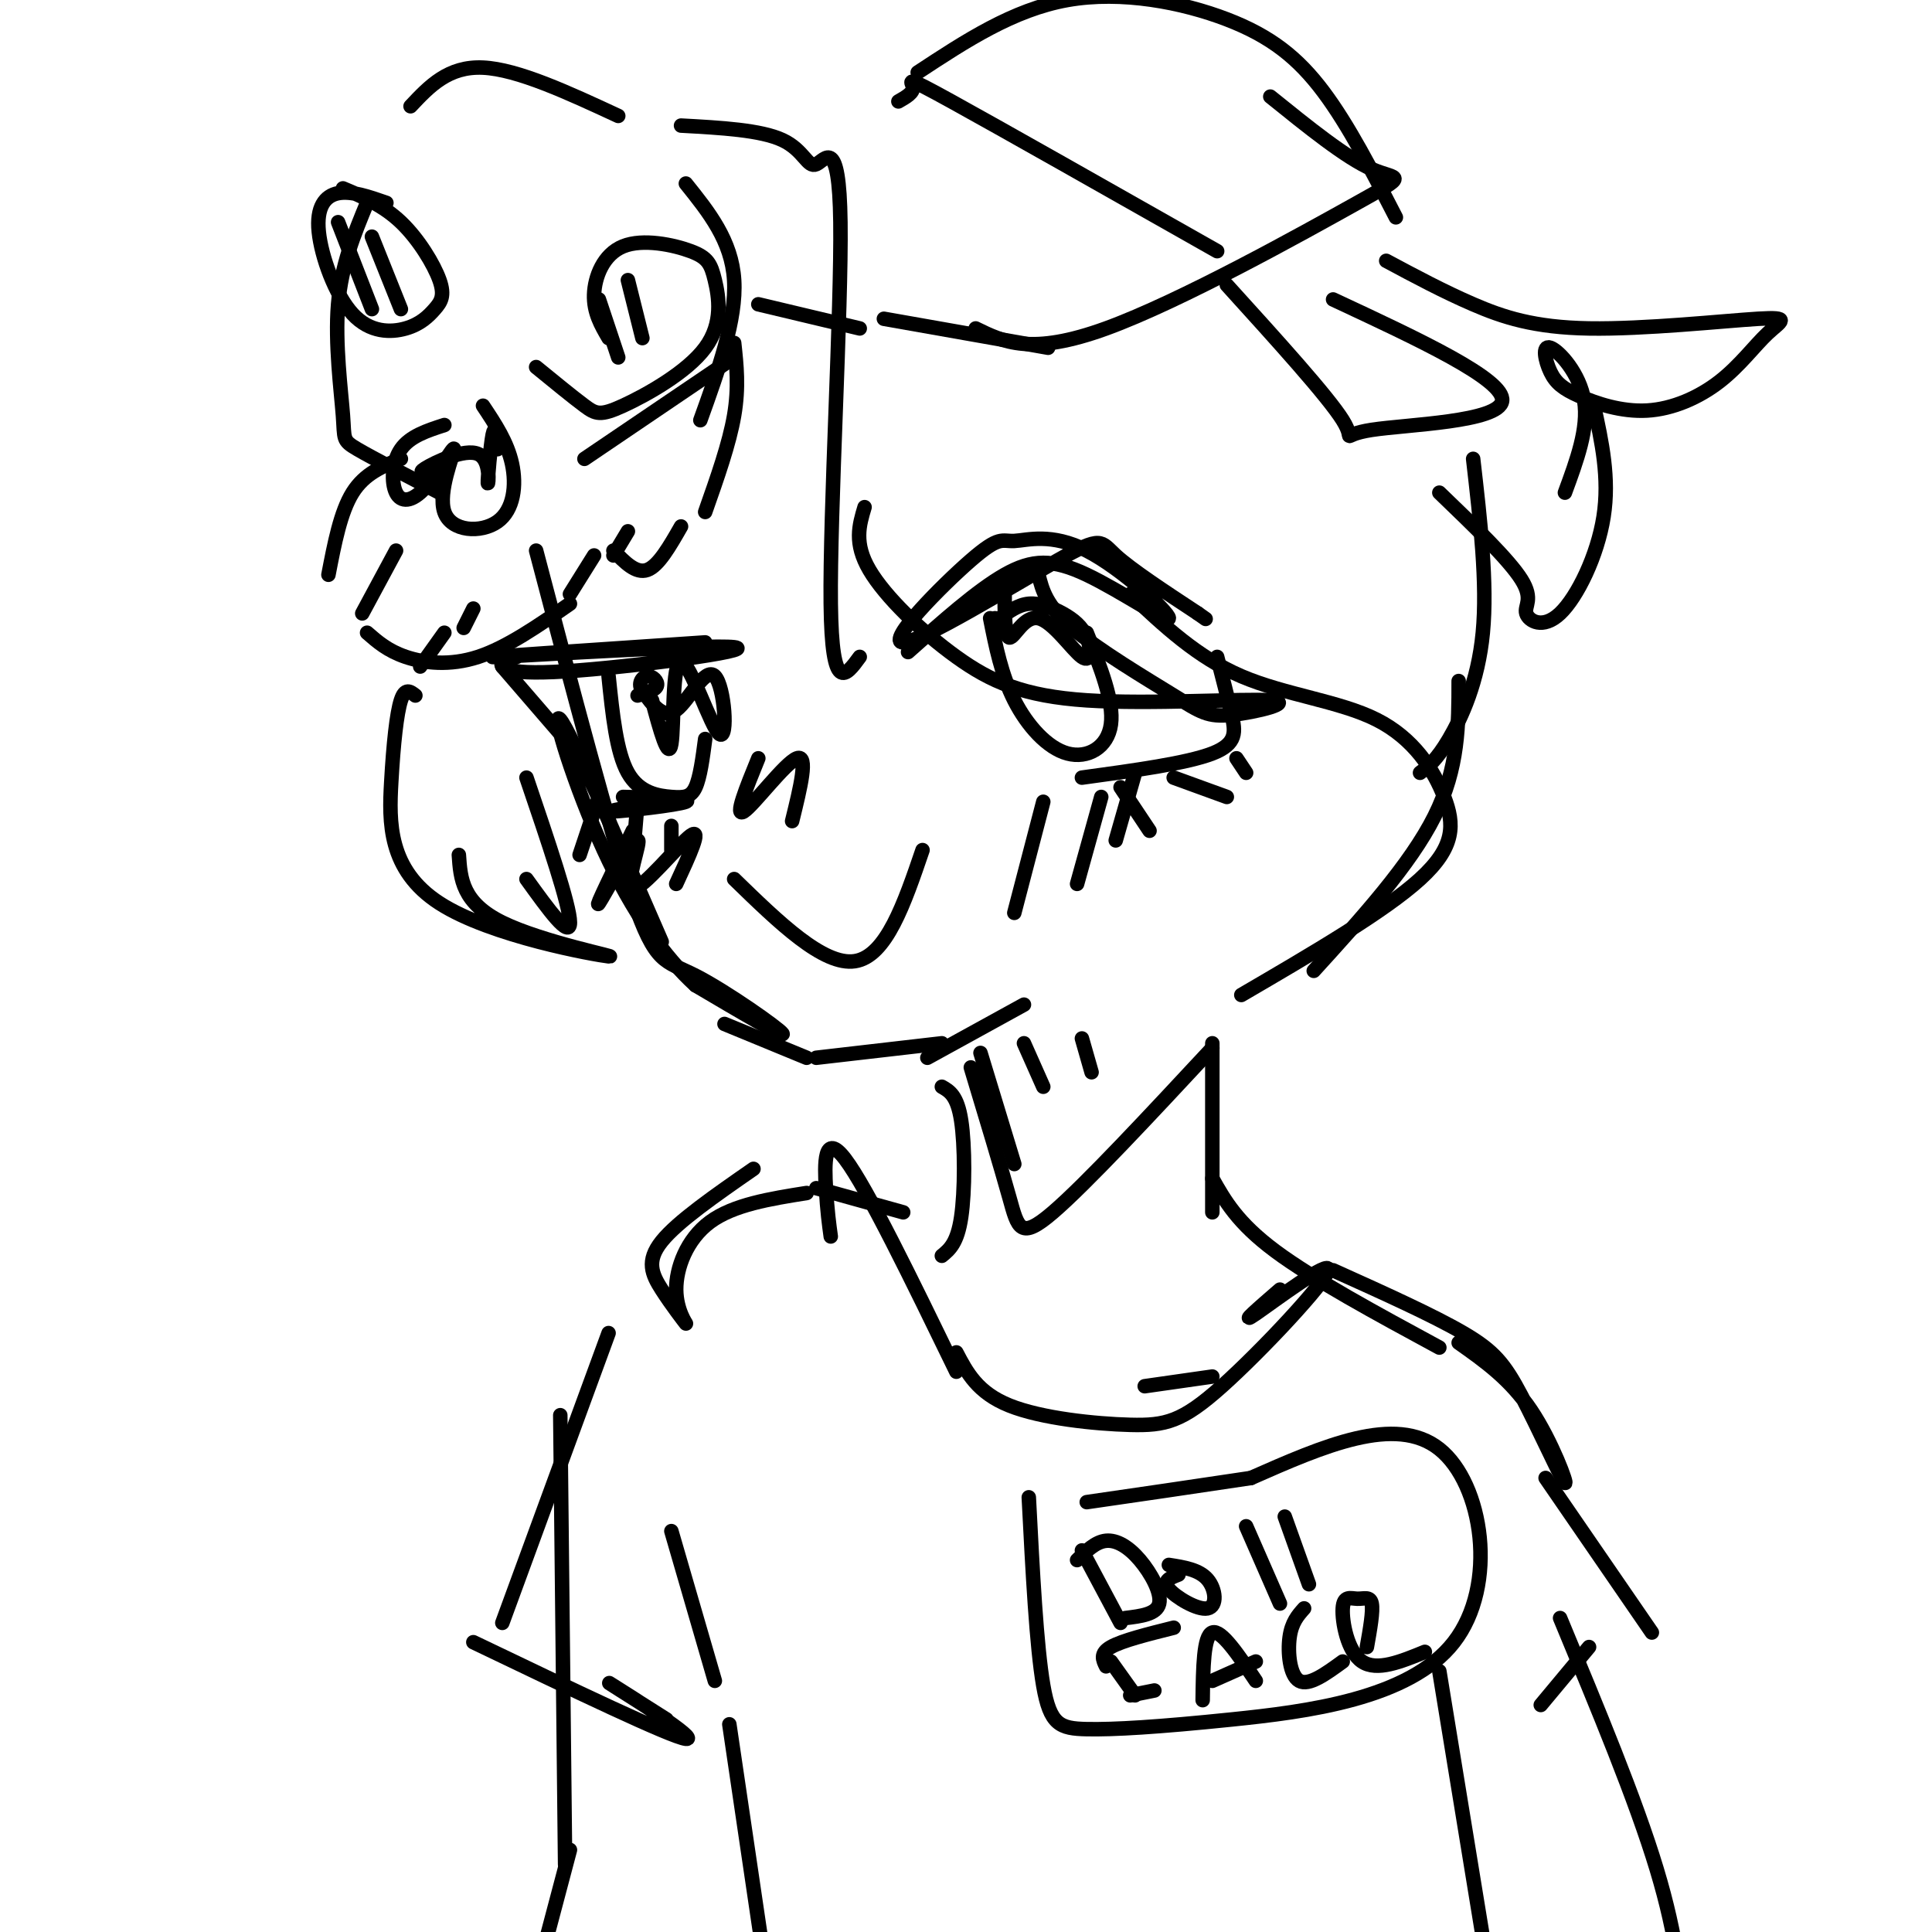 <svg viewBox='0 0 400 400' version='1.1' xmlns='http://www.w3.org/2000/svg' xmlns:xlink='http://www.w3.org/1999/xlink'><g fill='none' stroke='rgb(0,0,0)' stroke-width='3' stroke-linecap='round' stroke-linejoin='round'><path d='M111,114c7.625,29.036 15.250,58.071 20,72c4.750,13.929 6.625,12.750 13,16c6.375,3.250 17.250,10.929 18,12c0.750,1.071 -8.625,-4.464 -18,-10'/><path d='M144,204c-6.298,-5.726 -13.042,-15.042 -19,-28c-5.958,-12.958 -11.131,-29.560 -9,-27c2.131,2.560 11.565,24.280 21,46'/><path d='M150,212c0.000,0.000 17.000,7.000 17,7'/><path d='M169,219c0.000,0.000 26.000,-3.000 26,-3'/><path d='M192,219c0.000,0.000 20.000,-11.000 20,-11'/><path d='M188,135c7.151,-6.379 14.302,-12.758 20,-16c5.698,-3.242 9.943,-3.348 17,0c7.057,3.348 16.926,10.151 17,9c0.074,-1.151 -9.647,-10.255 -17,-14c-7.353,-3.745 -12.340,-2.132 -15,-2c-2.660,0.132 -2.995,-1.216 -9,4c-6.005,5.216 -17.682,16.996 -14,17c3.682,0.004 22.722,-11.768 32,-17c9.278,-5.232 8.794,-3.923 12,-1c3.206,2.923 10.103,7.462 17,12'/><path d='M248,127c2.833,2.000 1.417,1.000 0,0'/><path d='M252,136c1.111,4.289 2.222,8.578 3,12c0.778,3.422 1.222,5.978 -4,8c-5.222,2.022 -16.111,3.511 -27,5'/><path d='M232,163c0.000,0.000 6.000,9.000 6,9'/><path d='M243,161c0.000,0.000 11.000,4.000 11,4'/><path d='M256,157c0.000,0.000 2.000,3.000 2,3'/><path d='M146,133c-24.675,1.660 -49.349,3.321 -43,3c6.349,-0.321 43.722,-2.622 49,-2c5.278,0.622 -21.541,4.167 -35,5c-13.459,0.833 -13.560,-1.048 -13,-2c0.560,-0.952 1.780,-0.976 3,-1'/><path d='M104,138c0.000,0.000 19.000,22.000 19,22'/><path d='M129,165c7.378,0.156 14.756,0.311 13,1c-1.756,0.689 -12.644,1.911 -15,2c-2.356,0.089 3.822,-0.956 10,-2'/><path d='M124,165c0.000,0.000 -4.000,12.000 -4,12'/><path d='M132,166c0.000,0.000 -1.000,12.000 -1,12'/><path d='M139,171c0.000,0.000 0.000,5.000 0,5'/><path d='M128,24c-10.417,-4.833 -20.833,-9.667 -28,-10c-7.167,-0.333 -11.083,3.833 -15,8'/><path d='M76,42c-2.661,6.429 -5.321,12.857 -6,21c-0.679,8.143 0.625,18.000 1,23c0.375,5.000 -0.179,5.143 3,7c3.179,1.857 10.089,5.429 17,9'/><path d='M83,95c-3.750,1.500 -7.500,3.000 -10,7c-2.500,4.000 -3.750,10.500 -5,17'/><path d='M76,131c2.133,1.867 4.267,3.733 8,5c3.733,1.267 9.067,1.933 15,0c5.933,-1.933 12.467,-6.467 19,-11'/><path d='M118,123c0.000,0.000 5.000,-8.000 5,-8'/><path d='M127,115c0.000,0.000 3.000,-5.000 3,-5'/><path d='M127,114c2.333,2.417 4.667,4.833 7,4c2.333,-0.833 4.667,-4.917 7,-9'/><path d='M146,106c2.500,-7.083 5.000,-14.167 6,-20c1.000,-5.833 0.500,-10.417 0,-15'/><path d='M142,38c4.750,5.917 9.500,11.833 10,20c0.500,8.167 -3.250,18.583 -7,29'/><path d='M126,70c-1.559,-2.666 -3.117,-5.332 -3,-9c0.117,-3.668 1.910,-8.338 6,-10c4.090,-1.662 10.476,-0.317 14,1c3.524,1.317 4.188,2.607 5,6c0.813,3.393 1.774,8.889 -2,14c-3.774,5.111 -12.285,9.838 -17,12c-4.715,2.162 -5.633,1.761 -8,0c-2.367,-1.761 -6.184,-4.880 -10,-8'/><path d='M80,42c-3.639,-1.267 -7.278,-2.533 -10,-2c-2.722,0.533 -4.528,2.867 -4,8c0.528,5.133 3.389,13.067 7,17c3.611,3.933 7.973,3.866 11,3c3.027,-0.866 4.719,-2.531 6,-4c1.281,-1.469 2.153,-2.742 1,-6c-1.153,-3.258 -4.329,-8.502 -8,-12c-3.671,-3.498 -7.835,-5.249 -12,-7'/><path d='M70,46c0.000,0.000 7.000,18.000 7,18'/><path d='M77,49c0.000,0.000 6.000,15.000 6,15'/><path d='M124,62c0.000,0.000 4.000,12.000 4,12'/><path d='M130,58c0.000,0.000 3.000,12.000 3,12'/><path d='M92,88c-3.567,1.154 -7.135,2.309 -9,5c-1.865,2.691 -2.028,6.919 -1,9c1.028,2.081 3.247,2.014 6,-1c2.753,-3.014 6.042,-8.976 6,-8c-0.042,0.976 -3.413,8.891 -2,13c1.413,4.109 7.611,4.414 11,2c3.389,-2.414 3.968,-7.547 3,-12c-0.968,-4.453 -3.484,-8.227 -6,-12'/><path d='M91,97c-2.459,0.606 -4.919,1.212 -3,0c1.919,-1.212 8.215,-4.242 11,-3c2.785,1.242 2.057,6.758 2,6c-0.057,-0.758 0.555,-7.788 1,-10c0.445,-2.212 0.722,0.394 1,3'/><path d='M75,127c0.000,0.000 7.000,-13.000 7,-13'/><path d='M87,138c0.000,0.000 5.000,-7.000 5,-7'/><path d='M96,130c0.000,0.000 2.000,-4.000 2,-4'/><path d='M183,66c0.000,0.000 34.000,6.000 34,6'/><path d='M152,74c0.000,0.000 -31.000,21.000 -31,21'/><path d='M157,63c0.000,0.000 21.000,5.000 21,5'/><path d='M202,68c5.744,2.821 11.488,5.643 27,0c15.512,-5.643 40.792,-19.750 52,-26c11.208,-6.250 8.345,-4.643 3,-7c-5.345,-2.357 -13.173,-8.679 -21,-15'/><path d='M141,26c8.260,0.453 16.520,0.906 21,3c4.480,2.094 5.180,5.829 7,5c1.820,-0.829 4.759,-6.223 5,12c0.241,18.223 -2.217,60.064 -2,79c0.217,18.936 3.108,14.968 6,11'/><path d='M179,105c-1.119,3.736 -2.238,7.472 1,13c3.238,5.528 10.832,12.847 18,18c7.168,5.153 13.908,8.139 27,9c13.092,0.861 32.536,-0.405 38,0c5.464,0.405 -3.051,2.480 -8,3c-4.949,0.520 -6.332,-0.514 -12,-4c-5.668,-3.486 -15.619,-9.425 -21,-14c-5.381,-4.575 -6.190,-7.788 -7,-11'/><path d='M234,123c6.955,6.553 13.911,13.107 23,17c9.089,3.893 20.313,5.126 28,9c7.687,3.874 11.839,10.389 14,16c2.161,5.611 2.332,10.317 -5,17c-7.332,6.683 -22.166,15.341 -37,24'/><path d='M272,201c10.000,-11.000 20.000,-22.000 25,-32c5.000,-10.000 5.000,-19.000 5,-28'/><path d='M294,160c1.711,-1.311 3.422,-2.622 6,-7c2.578,-4.378 6.022,-11.822 7,-22c0.978,-10.178 -0.511,-23.089 -2,-36'/><path d='M298,102c7.209,6.938 14.418,13.876 17,18c2.582,4.124 0.537,5.435 1,7c0.463,1.565 3.432,3.383 7,0c3.568,-3.383 7.734,-11.967 9,-20c1.266,-8.033 -0.367,-15.517 -2,-23'/><path d='M324,102c2.458,-6.665 4.915,-13.330 4,-19c-0.915,-5.670 -5.203,-10.346 -7,-11c-1.797,-0.654 -1.102,2.712 0,5c1.102,2.288 2.611,3.496 6,5c3.389,1.504 8.656,3.303 14,3c5.344,-0.303 10.763,-2.710 15,-6c4.237,-3.290 7.293,-7.465 10,-10c2.707,-2.535 5.066,-3.432 -2,-3c-7.066,0.432 -23.556,2.193 -35,2c-11.444,-0.193 -17.841,-2.341 -24,-5c-6.159,-2.659 -12.079,-5.830 -18,-9'/><path d='M289,45c-4.875,-9.500 -9.750,-19.000 -15,-26c-5.250,-7.000 -10.875,-11.500 -20,-15c-9.125,-3.500 -21.750,-6.000 -33,-4c-11.250,2.000 -21.125,8.500 -31,15'/><path d='M186,21c1.600,-0.911 3.200,-1.822 3,-3c-0.200,-1.178 -2.200,-2.622 8,3c10.200,5.622 32.600,18.311 55,31'/><path d='M254,59c10.476,11.554 20.952,23.107 24,28c3.048,4.893 -1.333,3.125 6,2c7.333,-1.125 26.381,-1.607 27,-6c0.619,-4.393 -17.190,-12.696 -35,-21'/><path d='M86,144c-1.065,-0.842 -2.131,-1.685 -3,1c-0.869,2.685 -1.542,8.896 -2,17c-0.458,8.104 -0.700,18.100 10,25c10.700,6.900 32.342,10.704 35,11c2.658,0.296 -13.669,-2.915 -22,-7c-8.331,-4.085 -8.665,-9.042 -9,-14'/><path d='M109,182c4.500,6.250 9.000,12.500 9,9c0.000,-3.500 -4.500,-16.750 -9,-30'/><path d='M195,225c1.600,0.911 3.200,1.822 4,7c0.800,5.178 0.800,14.622 0,20c-0.800,5.378 -2.400,6.689 -4,8'/><path d='M251,216c0.000,0.000 0.000,35.000 0,35'/><path d='M251,244c2.583,4.583 5.167,9.167 13,15c7.833,5.833 20.917,12.917 34,20'/><path d='M302,278c5.327,3.756 10.654,7.512 15,14c4.346,6.488 7.711,15.708 7,15c-0.711,-0.708 -5.499,-11.344 -9,-18c-3.501,-6.656 -5.715,-9.330 -12,-13c-6.285,-3.670 -16.643,-8.335 -27,-13'/><path d='M251,285c0.000,0.000 -14.000,2.000 -14,2'/><path d='M187,251c0.000,0.000 -18.000,-5.000 -18,-5'/><path d='M167,247c-7.567,1.205 -15.134,2.409 -20,6c-4.866,3.591 -7.030,9.567 -7,14c0.030,4.433 2.256,7.322 2,7c-0.256,-0.322 -2.992,-3.856 -5,-7c-2.008,-3.144 -3.288,-5.898 0,-10c3.288,-4.102 11.144,-9.551 19,-15'/><path d='M139,317c0.000,0.000 9.000,31.000 9,31'/><path d='M151,357c0.000,0.000 9.000,61.000 9,61'/><path d='M298,346c0.000,0.000 17.000,104.000 17,104'/><path d='M116,293c0.000,0.000 1.000,93.000 1,93'/><path d='M118,383c0.000,0.000 -9.000,34.000 -9,34'/><path d='M323,335c7.833,18.833 15.667,37.667 20,52c4.333,14.333 5.167,24.167 6,34'/><path d='M152,182c9.250,9.000 18.500,18.000 25,17c6.500,-1.000 10.250,-12.000 14,-23'/><path d='M216,166c0.000,0.000 -6.000,23.000 -6,23'/><path d='M228,165c0.000,0.000 -5.000,18.000 -5,18'/><path d='M235,160c0.000,0.000 -4.000,14.000 -4,14'/><path d='M131,172c-3.995,8.219 -7.990,16.437 -7,15c0.990,-1.437 6.967,-12.530 8,-13c1.033,-0.470 -2.876,9.681 -1,10c1.876,0.319 9.536,-9.195 12,-11c2.464,-1.805 -0.268,4.097 -3,10'/><path d='M157,157c-2.511,6.156 -5.022,12.311 -3,11c2.022,-1.311 8.578,-10.089 11,-11c2.422,-0.911 0.711,6.044 -1,13'/><path d='M126,140c0.810,7.887 1.619,15.774 4,20c2.381,4.226 6.333,4.792 9,5c2.667,0.208 4.048,0.060 5,-2c0.952,-2.060 1.476,-6.030 2,-10'/><path d='M205,128c1.167,5.875 2.333,11.750 5,17c2.667,5.250 6.833,9.875 11,11c4.167,1.125 8.333,-1.250 9,-6c0.667,-4.750 -2.167,-11.875 -5,-19'/><path d='M208,122c0.001,4.945 0.001,9.891 1,10c0.999,0.109 2.996,-4.618 6,-4c3.004,0.618 7.015,6.580 9,8c1.985,1.420 1.944,-1.702 1,-4c-0.944,-2.298 -2.793,-3.773 -5,-5c-2.207,-1.227 -4.774,-2.208 -7,-2c-2.226,0.208 -4.113,1.604 -6,3'/><path d='M207,128c-1.167,0.500 -1.083,0.250 -1,0'/><path d='M135,145c1.701,6.298 3.402,12.597 4,9c0.598,-3.597 0.094,-17.088 2,-17c1.906,0.088 6.222,13.756 8,15c1.778,1.244 1.017,-9.934 -1,-12c-2.017,-2.066 -5.291,4.981 -8,7c-2.709,2.019 -4.855,-0.991 -7,-4'/><path d='M133,143c-1.024,-1.393 -0.083,-2.875 1,-3c1.083,-0.125 2.310,1.107 2,2c-0.310,0.893 -2.155,1.446 -4,2'/><path d='M201,221c3.111,10.311 6.222,20.622 8,27c1.778,6.378 2.222,8.822 9,3c6.778,-5.822 19.889,-19.911 33,-34'/><path d='M203,218c0.000,0.000 7.000,23.000 7,23'/><path d='M212,216c0.000,0.000 4.000,9.000 4,9'/><path d='M224,215c0.000,0.000 2.000,7.000 2,7'/><path d='M172,256c-0.356,-2.578 -0.711,-5.156 -1,-10c-0.289,-4.844 -0.511,-11.956 4,-6c4.511,5.956 13.756,24.978 23,44'/><path d='M198,280c2.182,4.170 4.363,8.339 11,11c6.637,2.661 17.729,3.812 25,4c7.271,0.188 10.722,-0.589 19,-8c8.278,-7.411 21.382,-21.457 22,-24c0.618,-2.543 -11.252,6.416 -15,9c-3.748,2.584 0.626,-1.208 5,-5'/><path d='M213,310c0.796,15.445 1.591,30.891 3,39c1.409,8.109 3.430,8.883 9,9c5.570,0.117 14.689,-0.422 30,-2c15.311,-1.578 36.815,-4.194 46,-16c9.185,-11.806 6.053,-32.802 -3,-40c-9.053,-7.198 -24.026,-0.599 -39,6'/><path d='M259,306c-12.167,1.833 -23.083,3.417 -34,5'/><path d='M224,321c0.000,0.000 8.000,15.000 8,15'/><path d='M223,323c1.905,-1.893 3.810,-3.786 6,-4c2.190,-0.214 4.667,1.250 7,4c2.333,2.750 4.524,6.786 4,9c-0.524,2.214 -3.762,2.607 -7,3'/><path d='M244,326c-1.702,0.655 -3.405,1.310 -2,3c1.405,1.690 5.917,4.417 8,4c2.083,-0.417 1.738,-3.976 0,-6c-1.738,-2.024 -4.869,-2.512 -8,-3'/><path d='M258,316c0.000,0.000 7.000,16.000 7,16'/><path d='M266,314c0.000,0.000 5.000,14.000 5,14'/><path d='M230,344c0.000,0.000 5.000,7.000 5,7'/><path d='M229,345c-0.667,-1.333 -1.333,-2.667 1,-4c2.333,-1.333 7.667,-2.667 13,-4'/><path d='M234,351c0.000,0.000 5.000,-1.000 5,-1'/><path d='M249,352c0.083,-6.667 0.167,-13.333 2,-14c1.833,-0.667 5.417,4.667 9,10'/><path d='M251,348c0.000,0.000 9.000,-4.000 9,-4'/><path d='M270,333c-1.289,1.444 -2.578,2.889 -3,6c-0.422,3.111 0.022,7.889 2,9c1.978,1.111 5.489,-1.444 9,-4'/><path d='M283,341c0.660,-3.721 1.321,-7.442 1,-9c-0.321,-1.558 -1.622,-0.954 -3,-1c-1.378,-0.046 -2.833,-0.743 -3,2c-0.167,2.743 0.952,8.927 4,11c3.048,2.073 8.024,0.037 13,-2'/><path d='M126,276c0.000,0.000 -22.000,60.000 -22,60'/><path d='M98,340c20.489,9.822 40.978,19.644 44,20c3.022,0.356 -11.422,-8.756 -15,-11c-3.578,-2.244 3.711,2.378 11,7'/><path d='M320,306c0.000,0.000 22.000,32.000 22,32'/><path d='M329,341c0.000,0.000 -10.000,12.000 -10,12'/></g>
</svg>
